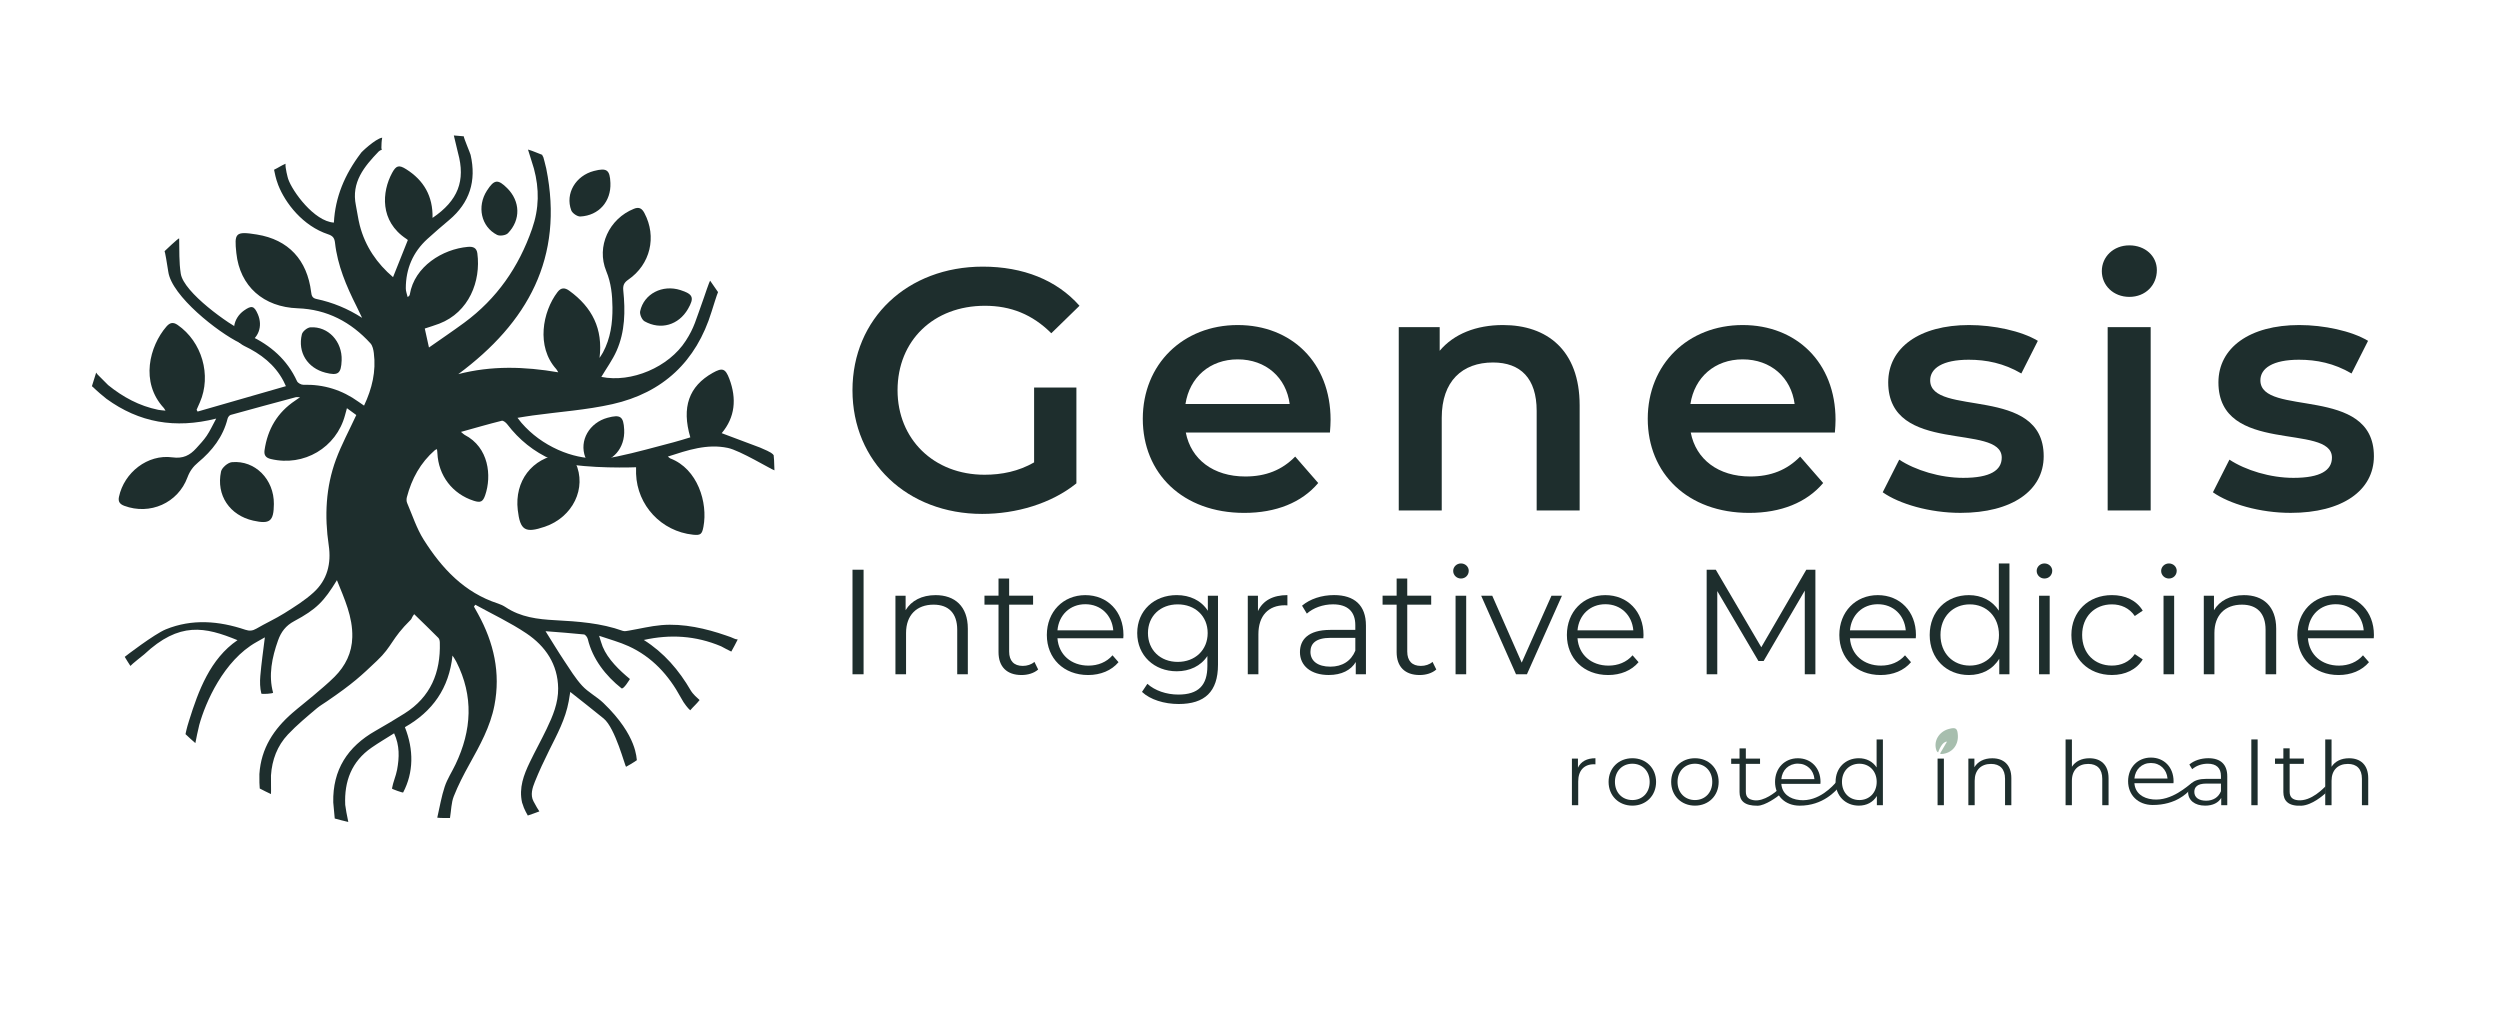<svg width="292" height="118" viewBox="0 0 292 118" fill="none" xmlns="http://www.w3.org/2000/svg">
<path d="M186.347 88.561V89.277C186.284 89.277 186.222 89.265 186.17 89.265C185.03 89.265 184.336 89.99 184.336 91.273V94.048H183.599V88.604H184.304V89.669C184.646 88.944 185.343 88.561 186.347 88.561Z" fill="#1E2E2D"/>
<path d="M187.883 91.324C187.883 89.708 189.066 88.561 190.662 88.561C192.258 88.561 193.43 89.711 193.43 91.324C193.43 92.94 192.258 94.099 190.662 94.099C189.063 94.099 187.883 92.94 187.883 91.324ZM192.681 91.324C192.681 90.052 191.82 89.203 190.659 89.203C189.498 89.203 188.625 90.052 188.625 91.324C188.625 92.597 189.496 93.446 190.659 93.446C191.822 93.446 192.681 92.599 192.681 91.324Z" fill="#1E2E2D"/>
<path d="M195.193 91.324C195.193 89.708 196.376 88.561 197.972 88.561C199.568 88.561 200.74 89.711 200.74 91.324C200.74 92.94 199.568 94.099 197.972 94.099C196.374 94.099 195.193 92.94 195.193 91.324ZM199.992 91.324C199.992 90.052 199.13 89.203 197.969 89.203C196.809 89.203 195.936 90.052 195.936 91.324C195.936 92.597 196.806 93.446 197.969 93.446C199.133 93.446 199.992 92.599 199.992 91.324Z" fill="#1E2E2D"/>
<path d="M207.894 92.807C207.604 93.065 206.176 94.105 205.283 94.11C203.735 94.122 203.178 93.519 203.178 92.514V89.223H202.202V88.601H203.178V87.411H203.914V88.601H205.573V89.223H203.914V92.474C203.914 93.116 204.253 93.377 204.859 93.468C206.048 93.65 207.43 92.466 207.638 92.278L207.894 92.807Z" fill="#1E2E2D"/>
<path d="M212.621 91.554H208.059C208.141 92.693 209.017 93.329 210.206 93.448C212.439 93.67 214.098 91.781 214.513 91.304L214.928 91.781C214.442 92.361 212.94 94.113 210.187 94.102C208.486 94.093 207.325 92.943 207.325 91.327C207.325 89.711 208.454 88.564 209.99 88.564C211.526 88.564 212.636 89.691 212.636 91.327C212.633 91.387 212.621 91.469 212.621 91.554ZM208.059 91.003H211.927C211.834 89.938 211.057 89.191 209.987 89.191C208.932 89.194 208.153 89.938 208.059 91.003Z" fill="#1E2E2D"/>
<path d="M219.923 86.366V94.048H219.218V92.971C218.771 93.707 218.015 94.099 217.113 94.099C215.557 94.099 214.396 92.971 214.396 91.324C214.396 89.677 215.557 88.561 217.113 88.561C217.983 88.561 218.732 88.933 219.187 89.637V86.366H219.923ZM219.198 91.324C219.198 90.052 218.328 89.203 217.176 89.203C216.015 89.203 215.142 90.052 215.142 91.324C215.142 92.597 216.012 93.446 217.176 93.446C218.325 93.448 219.198 92.599 219.198 91.324Z" fill="#1E2E2D"/>
<path d="M226.309 88.604H227.046V94.048H226.309V88.604Z" fill="#1E2E2D"/>
<path d="M234.925 90.89V94.048H234.189V90.964C234.189 89.813 233.588 89.225 232.55 89.225C231.378 89.225 230.642 89.95 230.642 91.194V94.051H229.905V88.606H230.61V89.612C231.006 88.95 231.74 88.567 232.684 88.567C234.015 88.561 234.925 89.328 234.925 90.89Z" fill="#1E2E2D"/>
<path d="M246.281 90.89V94.048H245.544V90.964C245.544 89.813 244.944 89.225 243.906 89.225C242.734 89.225 241.997 89.95 241.997 91.194V94.051H241.26V86.368H242V89.558C242.404 88.927 243.12 88.564 244.042 88.564C245.368 88.561 246.281 89.328 246.281 90.89Z" fill="#1E2E2D"/>
<path d="M260.145 90.674V94.048H259.439V93.199C259.107 93.758 258.464 94.099 257.562 94.099C256.328 94.099 255.571 93.457 255.571 92.514C255.571 91.676 256.111 90.972 257.676 90.972H259.408V90.64C259.408 89.708 258.879 89.2 257.864 89.2C257.158 89.2 256.495 89.447 256.049 89.842L255.716 89.294C256.265 88.828 257.076 88.558 257.935 88.558C259.346 88.561 260.145 89.265 260.145 90.674ZM259.408 92.412V91.523H257.696C256.638 91.523 256.296 91.938 256.296 92.497C256.296 93.128 256.805 93.522 257.676 93.522C258.506 93.519 259.118 93.128 259.408 92.412Z" fill="#1E2E2D"/>
<path d="M262.955 86.366H263.692V94.048H262.955V86.366Z" fill="#1E2E2D"/>
<path d="M276.609 90.89V94.048H275.872V90.964C275.872 89.813 275.272 89.225 274.234 89.225C273.062 89.225 272.325 89.95 272.325 91.194V94.051H271.588V86.368H272.325V89.558C272.729 88.927 273.446 88.564 274.367 88.564C275.699 88.561 276.609 89.328 276.609 90.89Z" fill="#1E2E2D"/>
<path d="M271.642 92.633C271.352 92.892 270.049 94.048 268.801 94.107C267.256 94.178 266.696 93.517 266.696 92.511V89.22H265.72V88.598H266.696V87.408H267.432V88.598H269.091V89.22H267.432V92.472C267.432 93.113 267.768 93.4 268.377 93.466C269.967 93.639 271.435 92.006 271.642 91.821V92.633Z" fill="#1E2E2D"/>
<path d="M253.861 91.478H249.299C249.381 92.616 250.257 93.253 251.446 93.372C253.679 93.593 255.542 91.75 256.043 91.427L255.688 92.378C255.48 92.565 254.177 94.034 251.424 94.022C249.723 94.014 248.562 92.864 248.562 91.248C248.562 89.632 249.691 88.484 251.227 88.484C252.763 88.484 253.873 89.612 253.873 91.248C253.87 91.313 253.861 91.395 253.861 91.478ZM249.299 90.93H253.167C253.073 89.865 252.297 89.118 251.227 89.118C250.169 89.118 249.393 89.862 249.299 90.93Z" fill="#1E2E2D"/>
<path d="M228.679 85.9C228.636 85.059 228.44 84.92 227.615 85.144C226.449 85.46 225.777 86.613 226.19 87.683C226.224 87.772 226.261 87.808 226.369 87.882C226.46 87.629 226.853 86.601 227.407 86.624L226.602 88.007C226.713 88.078 226.685 88.075 226.776 88.07C227.965 87.993 228.739 87.081 228.679 85.9Z" fill="#A7BEAE"/>
<path d="M120.783 45.263H125.724V56.455C122.792 58.821 118.693 60.025 114.716 60.025C105.997 60.025 99.569 53.968 99.569 45.584C99.569 37.201 105.997 31.143 114.796 31.143C119.498 31.143 123.434 32.708 126.085 35.715L122.792 38.924C120.581 36.718 118.05 35.715 115.037 35.715C109.052 35.715 104.834 39.768 104.834 45.584C104.834 51.281 109.052 55.45 114.998 55.45C117.006 55.45 118.974 55.05 120.783 54.007V45.263Z" fill="#1E2E2D"/>
<path d="M155.336 50.52H138.502C139.105 53.65 141.716 55.654 145.451 55.654C147.86 55.654 149.749 54.893 151.277 53.329L153.967 56.416C152.039 58.702 149.027 59.906 145.329 59.906C138.138 59.906 133.478 55.294 133.478 48.915C133.478 42.537 138.18 37.965 144.566 37.965C150.833 37.965 155.412 42.335 155.412 49.035C155.415 49.435 155.376 50.037 155.336 50.52ZM138.462 47.189H150.634C150.233 44.099 147.86 41.974 144.566 41.974C141.315 41.974 138.943 44.062 138.462 47.189Z" fill="#1E2E2D"/>
<path d="M184.503 47.35V59.625H179.483V47.992C179.483 44.181 177.594 42.338 174.38 42.338C170.804 42.338 168.395 44.505 168.395 48.796V59.625H163.374V38.206H168.156V40.972C169.803 39.007 172.414 37.965 175.549 37.965C180.686 37.965 184.503 40.892 184.503 47.35Z" fill="#1E2E2D"/>
<path d="M214.314 50.52H197.48C198.083 53.65 200.694 55.654 204.429 55.654C206.839 55.654 208.727 54.893 210.255 53.329L212.946 56.416C211.017 58.702 208.005 59.906 204.307 59.906C197.116 59.906 192.457 55.294 192.457 48.915C192.457 42.537 197.159 37.965 203.545 37.965C209.811 37.965 214.391 42.335 214.391 49.035C214.394 49.435 214.354 50.037 214.314 50.52ZM197.44 47.189H209.612C209.211 44.099 206.841 41.974 203.545 41.974C200.293 41.974 197.921 44.062 197.44 47.189Z" fill="#1E2E2D"/>
<path d="M219.901 57.498L221.829 53.687C223.718 54.93 226.611 55.814 229.302 55.814C232.476 55.814 233.802 54.93 233.802 53.448C233.802 49.355 220.543 53.206 220.543 44.664C220.543 40.611 224.199 37.965 229.984 37.965C232.837 37.965 236.092 38.646 238.02 39.81L236.092 43.622C234.043 42.418 231.993 42.017 229.945 42.017C226.892 42.017 225.444 43.02 225.444 44.423C225.444 48.754 238.703 44.905 238.703 53.286C238.703 57.296 235.008 59.903 228.98 59.903C225.405 59.906 221.829 58.861 219.901 57.498Z" fill="#1E2E2D"/>
<path d="M245.493 31.666C245.493 29.981 246.858 28.658 248.707 28.658C250.556 28.658 251.921 29.902 251.921 31.546C251.921 33.31 250.596 34.676 248.707 34.676C246.858 34.676 245.493 33.352 245.493 31.666ZM246.175 38.206H251.199V59.625H246.175V38.206Z" fill="#1E2E2D"/>
<path d="M258.469 57.498L260.398 53.687C262.287 54.93 265.18 55.814 267.87 55.814C271.045 55.814 272.371 54.93 272.371 53.448C272.371 49.355 259.112 53.206 259.112 44.664C259.112 40.611 262.767 37.965 268.553 37.965C271.406 37.965 274.66 38.646 276.589 39.81L274.66 43.622C272.612 42.418 270.564 42.017 268.513 42.017C265.458 42.017 264.013 43.02 264.013 44.423C264.013 48.754 277.272 44.905 277.272 53.286C277.272 57.296 273.577 59.903 267.549 59.903C263.973 59.906 260.398 58.861 258.469 57.498Z" fill="#1E2E2D"/>
<path d="M99.572 66.543H100.866V78.755H99.572V66.543Z" fill="#1E2E2D"/>
<path d="M113.043 73.433V78.755H111.803V73.555C111.803 71.618 110.79 70.624 109.041 70.624C107.067 70.624 105.827 71.845 105.827 73.938V78.755H104.587V69.579H105.776V71.271C106.438 70.155 107.681 69.511 109.271 69.511C111.507 69.508 113.043 70.8 113.043 73.433Z" fill="#1E2E2D"/>
<path d="M121.258 78.198C120.769 78.635 120.035 78.843 119.318 78.843C117.589 78.843 116.627 77.866 116.627 76.173V70.624H114.986V69.576H116.627V67.571H117.868V69.576H120.664V70.624H117.868V76.102C117.868 77.184 118.428 77.778 119.458 77.778C119.964 77.778 120.47 77.621 120.82 77.306L121.258 78.198Z" fill="#1E2E2D"/>
<path d="M131.2 74.552H123.511C123.65 76.471 125.118 77.744 127.129 77.744C128.247 77.744 129.243 77.343 129.943 76.54L130.642 77.343C129.82 78.32 128.546 78.843 127.095 78.843C124.231 78.843 122.271 76.889 122.271 74.168C122.271 71.448 124.177 69.511 126.762 69.511C129.348 69.511 131.22 71.413 131.22 74.168C131.217 74.27 131.2 74.409 131.2 74.552ZM123.511 73.626H130.031C129.874 71.828 128.563 70.573 126.762 70.573C124.979 70.573 123.668 71.828 123.511 73.626Z" fill="#1E2E2D"/>
<path d="M142.262 69.579V77.638C142.262 80.797 140.706 82.228 137.665 82.228C135.987 82.228 134.346 81.722 133.384 80.814L134.013 79.871C134.886 80.655 136.215 81.126 137.631 81.126C139.955 81.126 141.022 80.061 141.022 77.795V76.625C140.254 77.795 138.943 78.405 137.441 78.405C134.821 78.405 132.827 76.574 132.827 73.938C132.827 71.303 134.818 69.508 137.441 69.508C138.98 69.508 140.308 70.135 141.076 71.34V69.579H142.262ZM141.056 73.941C141.056 71.953 139.588 70.59 137.56 70.59C135.532 70.59 134.081 71.95 134.081 73.941C134.081 75.929 135.532 77.309 137.56 77.309C139.588 77.309 141.056 75.929 141.056 73.941Z" fill="#1E2E2D"/>
<path d="M150.369 69.508V70.712C150.264 70.712 150.159 70.695 150.073 70.695C148.15 70.695 146.981 71.916 146.981 74.08V78.755H145.741V69.579H146.93V71.376C147.505 70.152 148.674 69.508 150.369 69.508Z" fill="#1E2E2D"/>
<path d="M159.543 73.066V78.755H158.354V77.323C157.793 78.266 156.712 78.84 155.191 78.84C153.111 78.84 151.834 77.758 151.834 76.17C151.834 74.756 152.744 73.572 155.381 73.572H158.3V73.012C158.3 71.442 157.409 70.587 155.697 70.587C154.508 70.587 153.39 71.004 152.639 71.669L152.079 70.743C153.006 69.959 154.368 69.505 155.819 69.505C158.197 69.508 159.543 70.695 159.543 73.066ZM158.302 76V74.5H155.418C153.635 74.5 153.06 75.199 153.06 76.139C153.06 77.204 153.916 77.866 155.384 77.866C156.783 77.866 157.813 77.201 158.302 76Z" fill="#1E2E2D"/>
<path d="M167.758 78.198C167.268 78.635 166.534 78.843 165.818 78.843C164.088 78.843 163.127 77.866 163.127 76.173V70.624H161.485V69.576H163.127V67.571H164.367V69.576H167.163V70.624H164.367V76.102C164.367 77.184 164.927 77.778 165.957 77.778C166.463 77.778 166.97 77.621 167.32 77.306L167.758 78.198Z" fill="#1E2E2D"/>
<path d="M169.732 66.682C169.732 66.211 170.133 65.81 170.639 65.81C171.145 65.81 171.549 66.194 171.549 66.665C171.549 67.171 171.165 67.571 170.639 67.571C170.133 67.571 169.732 67.171 169.732 66.682ZM170.01 69.579H171.251V78.755H170.01V69.579Z" fill="#1E2E2D"/>
<path d="M182.435 69.579L178.345 78.755H177.071L173 69.579H174.294L177.736 77.394L181.212 69.579H182.435Z" fill="#1E2E2D"/>
<path d="M191.942 74.552H184.253C184.392 76.471 185.86 77.744 187.871 77.744C188.989 77.744 189.985 77.343 190.684 76.54L191.384 77.343C190.562 78.32 189.288 78.843 187.837 78.843C184.973 78.843 183.013 76.889 183.013 74.168C183.013 71.448 184.919 69.511 187.504 69.511C190.09 69.511 191.962 71.413 191.962 74.168C191.959 74.27 191.942 74.409 191.942 74.552ZM184.253 73.626H190.773C190.616 71.828 189.305 70.573 187.504 70.573C185.721 70.573 184.409 71.828 184.253 73.626Z" fill="#1E2E2D"/>
<path d="M212.038 66.543V78.755H210.798V68.985L205.994 77.201H205.382L200.578 69.036V78.755H199.338V66.543H200.404L205.718 75.597L210.977 66.543H212.038Z" fill="#1E2E2D"/>
<path d="M223.763 74.552H216.075C216.214 76.471 217.682 77.744 219.693 77.744C220.811 77.744 221.806 77.343 222.506 76.54L223.206 77.343C222.384 78.32 221.109 78.843 219.659 78.843C216.794 78.843 214.834 76.889 214.834 74.168C214.834 71.448 216.74 69.511 219.326 69.511C221.912 69.511 223.783 71.413 223.783 74.168C223.78 74.27 223.763 74.409 223.763 74.552ZM216.075 73.626H222.594C222.438 71.828 221.127 70.573 219.326 70.573C217.542 70.573 216.231 71.828 216.075 73.626Z" fill="#1E2E2D"/>
<path d="M234.703 65.81V78.755H233.514V76.94C232.763 78.178 231.486 78.843 229.967 78.843C227.347 78.843 225.388 76.94 225.388 74.168C225.388 71.394 227.345 69.511 229.967 69.511C231.435 69.511 232.692 70.138 233.463 71.325V65.813H234.703V65.81ZM233.48 74.165C233.48 72.018 232.012 70.59 230.073 70.59C228.115 70.59 226.648 72.021 226.648 74.165C226.648 76.312 228.115 77.741 230.073 77.741C232.012 77.744 233.48 76.312 233.48 74.165Z" fill="#1E2E2D"/>
<path d="M237.884 66.682C237.884 66.211 238.285 65.81 238.791 65.81C239.297 65.81 239.701 66.194 239.701 66.665C239.701 67.171 239.317 67.571 238.791 67.571C238.285 67.571 237.884 67.171 237.884 66.682ZM238.162 69.579H239.403V78.755H238.162V69.579Z" fill="#1E2E2D"/>
<path d="M241.937 74.165C241.937 71.425 243.928 69.508 246.673 69.508C248.229 69.508 249.538 70.118 250.271 71.323L249.344 71.95C248.715 71.024 247.737 70.59 246.67 70.59C244.659 70.59 243.194 72.021 243.194 74.165C243.194 76.329 244.662 77.741 246.67 77.741C247.737 77.741 248.715 77.323 249.344 76.397L250.271 77.025C249.538 78.212 248.226 78.84 246.673 78.84C243.928 78.843 241.937 76.906 241.937 74.165Z" fill="#1E2E2D"/>
<path d="M252.422 66.682C252.422 66.211 252.823 65.81 253.329 65.81C253.836 65.81 254.24 66.194 254.24 66.665C254.24 67.171 253.856 67.571 253.329 67.571C252.823 67.571 252.422 67.171 252.422 66.682ZM252.701 69.579H253.941V78.755H252.701V69.579Z" fill="#1E2E2D"/>
<path d="M265.859 73.433V78.755H264.619V73.555C264.619 71.618 263.606 70.624 261.857 70.624C259.883 70.624 258.643 71.845 258.643 73.938V78.755H257.403V69.579H258.592V71.271C259.254 70.155 260.497 69.511 262.088 69.511C264.323 69.508 265.859 70.8 265.859 73.433Z" fill="#1E2E2D"/>
<path d="M277.255 74.552H269.566C269.705 76.471 271.173 77.744 273.184 77.744C274.302 77.744 275.297 77.343 275.997 76.54L276.697 77.343C275.875 78.32 274.601 78.843 273.15 78.843C270.285 78.843 268.326 76.889 268.326 74.168C268.326 71.448 270.231 69.511 272.817 69.511C275.403 69.511 277.274 71.413 277.274 74.168C277.272 74.27 277.255 74.409 277.255 74.552ZM269.566 73.626H276.083C275.926 71.828 274.615 70.573 272.814 70.573C271.034 70.573 269.722 71.828 269.566 73.626Z" fill="#1E2E2D"/>
<path d="M52.563 95.544V95.547C52.583 95.544 52.583 95.544 52.563 95.544Z" fill="#1E2E2D"/>
<path d="M77.24 73.015C75.977 73.126 74.728 73.438 73.476 73.651C73.234 73.691 72.953 73.762 72.74 73.685C70.182 72.765 67.505 72.584 64.829 72.439C62.795 72.331 60.815 72.087 59.063 70.922C58.79 70.74 58.483 70.598 58.17 70.493C54.23 69.218 51.602 66.381 49.486 63.033C48.658 61.718 48.169 60.184 47.551 58.742C47.466 58.548 47.469 58.276 47.523 58.069C48.083 55.927 49.104 54.047 50.797 52.576C50.845 52.531 50.925 52.514 51.039 52.46C51.059 52.641 51.084 52.781 51.087 52.925C51.204 55.55 52.842 57.694 55.348 58.495C56.13 58.742 56.406 58.614 56.674 57.827C57.436 55.603 57.117 52.258 54.27 50.793C54.185 50.747 54.114 50.67 53.84 50.446C55.533 49.975 57.063 49.529 58.614 49.143C58.781 49.103 59.094 49.356 59.242 49.549C60.63 51.369 62.36 52.764 64.456 53.689C64.527 53.721 64.607 53.746 64.687 53.772L64.689 53.775C66.937 54.655 72.412 54.649 74.293 54.575C74.293 54.754 74.284 55.047 74.293 55.337C74.423 59.037 77.245 62.059 80.94 62.453C81.825 62.547 81.996 62.411 82.163 61.519C82.692 58.71 81.489 54.769 78.298 53.547C78.212 53.513 78.144 53.431 78.007 53.326C80.334 52.576 82.579 51.804 85.016 52.318C86.424 52.613 90.003 54.785 90.455 54.936C90.441 54.538 90.432 54.141 90.41 53.738C90.398 53.544 90.378 53.357 90.364 53.167C90.205 52.982 90.205 52.88 88.771 52.275C87.275 51.713 85.804 51.162 84.294 50.594C85.861 48.742 86.06 46.564 85.187 44.249C84.723 43.025 84.371 42.92 83.247 43.551C80.462 45.115 79.592 47.569 80.63 51.082C79.987 51.273 79.344 51.483 78.693 51.653C76.5 52.224 74.318 52.849 72.105 53.312C71.098 53.522 68.461 54.002 65.187 52.539C63.532 51.792 62.098 50.758 60.909 49.39C60.778 49.236 60.659 49.077 60.443 48.802C61.102 48.7 61.66 48.6 62.22 48.526C65.329 48.097 68.484 47.89 71.531 47.203C77.43 45.874 81.327 42.216 83.113 36.4C83.159 36.255 83.796 34.213 83.867 34.119C83.566 33.67 83.261 33.227 82.946 32.787C82.823 32.946 82.3 34.528 82.223 34.747C81.23 37.493 81.105 38.237 80.101 39.799C78.113 42.895 73.735 44.738 70.236 44.022C70.825 43.028 71.536 42.057 72.014 40.983C73.015 38.731 73.044 36.329 72.799 33.92C72.745 33.358 72.873 33.017 73.377 32.671C75.971 30.887 76.728 27.647 75.274 24.898C74.99 24.358 74.659 24.137 74.048 24.384C71.149 25.543 69.622 28.783 70.811 31.668C71.388 33.066 71.519 34.463 71.536 35.906C71.553 37.732 71.309 39.518 70.43 41.16C70.31 41.381 70.162 41.591 70.026 41.804C70.447 38.416 69.161 35.889 66.496 33.96C65.989 33.591 65.54 33.557 65.116 34.116C63.37 36.405 62.604 40.484 64.968 43.108C65.048 43.193 65.091 43.304 65.204 43.485C61.259 42.807 57.41 42.693 53.528 43.698C61.606 37.709 65.901 30.115 63.802 19.687C63.717 19.275 63.475 18.414 63.475 18.403C63.458 18.312 63.327 18.173 63.336 18.088C62.675 17.841 62.377 17.684 61.708 17.474L61.688 17.494C61.688 17.494 61.686 17.497 61.68 17.503C61.671 17.514 62.243 19.247 62.363 19.695C63 22.064 62.977 24.35 62.149 26.721C60.593 31.194 58.039 34.88 54.227 37.689C52.902 38.663 51.539 39.581 50.103 40.589C49.918 39.751 49.764 39.072 49.614 38.373C50.205 38.172 50.766 38.013 51.309 37.803C54.788 36.462 56.184 32.836 55.755 29.59C55.669 28.939 55.251 28.783 54.654 28.834C51.69 29.093 48.41 31.123 47.867 34.38C47.856 34.48 47.813 34.571 47.611 34.693C47.537 34.352 47.392 34.011 47.398 33.67C47.401 31.39 48.228 29.448 49.926 27.903C50.754 27.147 51.608 26.417 52.464 25.696C54.867 23.674 55.658 21.129 54.967 18.091C54.93 17.917 54.173 16.142 54.168 15.921C53.781 15.881 53.394 15.85 53.007 15.822C53.138 16.319 53.437 17.639 53.493 17.852C54.392 21.112 53.505 23.427 50.521 25.449C50.575 22.907 49.497 21.058 47.44 19.763C46.596 19.229 46.271 19.323 45.796 20.198C44.607 22.396 44.323 25.829 47.46 27.897C47.543 27.951 47.617 28.013 47.637 28.033C47.045 29.518 46.479 30.939 45.907 32.37C44.058 30.802 42.659 28.803 42.019 26.315C41.822 25.554 41.731 24.765 41.569 23.992C41.009 21.283 42.545 19.448 44.234 17.69C44.32 17.599 44.456 17.534 44.596 17.494C44.567 17.42 44.547 17.341 44.547 17.253C44.55 16.869 44.567 16.463 44.641 16.08C43.839 16.191 42.056 17.906 42.147 17.889C40.249 20.394 39.154 23.026 38.998 26C36.697 25.855 34.142 22.353 33.653 20.888C33.616 20.78 33.292 19.564 33.351 19.124C32.797 19.363 32.552 19.567 32.009 19.826C32.105 20.246 32.182 20.786 32.495 21.609C33.323 23.731 35.377 26.392 38.318 27.363C38.867 27.545 39.063 27.786 39.129 28.354C39.424 31.001 40.454 33.412 41.638 35.766C41.865 36.215 42.073 36.669 42.292 37.124C40.611 36.039 38.85 35.321 36.958 34.92C36.469 34.818 36.389 34.525 36.341 34.114C35.88 30.368 33.701 27.988 30 27.391C27.477 26.985 27.358 27.215 27.605 29.558C28.012 33.446 30.786 35.869 34.774 36.008C38.187 36.127 41 37.607 43.276 40.111C43.518 40.384 43.614 40.847 43.663 41.233C43.939 43.372 43.461 45.377 42.522 47.376C42.286 47.211 42.081 47.081 41.885 46.936C39.953 45.541 37.809 44.877 35.425 44.942C35.178 44.945 34.791 44.738 34.691 44.522C33.542 42.003 31.599 40.327 29.136 39.174C29.122 39.169 29.107 39.163 29.093 39.154C28.988 39.018 28.823 38.907 28.632 38.816C26.689 37.879 21.459 34.159 21.114 31.967C20.901 30.62 20.961 29.232 20.927 27.86C20.924 27.692 19.166 29.399 19.223 29.34C19.254 29.306 19.541 30.919 19.655 31.736C20.053 34.582 25.466 38.822 28.004 40.049C28.024 40.058 28.044 40.066 28.063 40.075C28.169 40.205 28.328 40.31 28.516 40.401C30.447 41.321 32.088 42.568 33.11 44.505C33.203 44.681 33.283 44.866 33.394 45.104C29.935 46.104 26.51 47.086 23.08 48.072L22.963 47.862C23.091 47.575 23.219 47.282 23.347 46.99C24.727 43.829 23.586 39.91 20.744 37.95C20.201 37.575 19.823 37.695 19.427 38.155C17.476 40.421 16.344 44.638 19.134 47.654C19.183 47.708 19.214 47.777 19.331 47.964C18.984 47.924 18.725 47.916 18.475 47.865C16.276 47.416 14.361 46.379 12.635 44.982C12.487 44.86 11.742 44.062 11.511 43.855C11.389 43.747 11.298 43.633 11.232 43.517C11.056 44.042 10.891 44.576 10.735 45.107C10.891 45.209 11.232 45.624 12.438 46.584C16.256 49.356 20.443 50.108 25.253 48.89C24.812 49.705 24.525 50.338 24.141 50.903C23.788 51.426 23.341 51.895 22.918 52.363C22.172 53.181 21.393 53.593 20.133 53.419C17.251 53.025 14.495 55.186 13.895 58.032C13.773 58.6 14.006 58.886 14.509 59.077C17.507 60.199 20.79 58.756 21.896 55.754C22.17 55.021 22.559 54.496 23.145 54.007C24.784 52.647 26.055 51.014 26.584 48.893C26.624 48.728 26.789 48.506 26.937 48.464C29.466 47.76 31.997 47.078 34.529 46.399C34.646 46.365 34.779 46.396 35.044 46.396C34.788 46.578 34.637 46.683 34.481 46.788C32.398 48.174 31.252 50.131 30.899 52.582C30.814 53.17 31.047 53.474 31.636 53.613C35.49 54.53 39.291 52.289 40.301 48.486C40.363 48.248 40.431 48.007 40.522 47.677C40.966 48.001 41.35 48.282 41.615 48.475C40.79 50.259 39.894 51.917 39.242 53.667C38.045 56.91 37.891 60.281 38.395 63.689C38.711 65.819 38.23 67.739 36.625 69.198C35.601 70.133 34.398 70.879 33.215 71.624C32.157 72.285 31.013 72.802 29.932 73.433C29.5 73.683 29.13 73.717 28.652 73.555C25.569 72.518 22.443 72.257 19.371 73.506C18.045 74.046 14.623 76.665 14.569 76.721C14.854 77.21 14.927 77.295 15.232 77.781C15.348 77.613 16.839 76.434 16.839 76.434C20.963 72.569 23.953 73.22 27.739 74.773C24.556 76.94 23.171 80.686 22.09 84.148C21.763 85.159 21.723 85.542 21.666 85.747C22.116 86.181 22.349 86.38 22.818 86.794C22.818 86.684 23.211 84.9 23.273 84.673C23.987 82.083 26.115 77.139 29.961 74.992C30.311 74.796 30.658 74.597 30.936 74.441C30.752 75.949 30.532 77.451 30.404 78.959C30.348 79.632 30.359 80.345 30.524 81.01C30.547 81.1 31.929 81.024 31.895 80.899C31.34 78.874 31.767 76.787 32.475 74.802C32.828 73.808 33.38 73.072 34.364 72.549C36.967 71.155 37.843 70.243 39.353 67.764C40.227 69.948 41.211 72.038 41.148 74.424C41.103 76.258 40.346 77.778 39.077 79.05C38.287 79.84 37.413 80.549 36.563 81.279C35.769 81.958 34.936 82.591 34.151 83.273C32 85.144 30.495 87.377 30.296 90.413C30.294 91.353 30.294 91.594 30.339 92.097C30.857 92.383 31.124 92.486 31.65 92.747C31.679 92.508 31.633 90.816 31.65 90.572C31.77 88.751 32.384 87.11 33.627 85.789C34.668 84.684 35.855 83.705 37.021 82.719C37.288 82.489 37.837 82.151 38.15 81.938C41.265 79.811 42.198 78.916 44.03 77.176C45.859 75.449 45.677 74.648 47.964 72.396C48.092 72.271 48.083 72.166 48.231 71.939C48.257 71.899 48.288 71.856 48.376 71.734C49.332 72.663 50.279 73.577 51.204 74.509C51.326 74.631 51.369 74.878 51.371 75.068C51.471 78.547 50.302 81.407 47.258 83.327C46.138 84.031 44.997 84.713 43.848 85.366C40.599 87.212 38.844 89.916 38.924 93.716C38.927 93.815 39.06 95.082 39.097 95.601C39.621 95.746 40.153 95.885 40.682 96.007C40.565 95.522 40.329 94.187 40.321 94.008C40.198 91.259 41.063 88.939 43.401 87.323C44.237 86.743 45.114 86.229 46.032 85.65C46.695 87.084 46.641 88.49 46.382 89.896C46.243 90.643 45.91 91.35 45.782 92.102C45.771 92.162 47.056 92.619 47.088 92.56C48.314 90.228 48.339 87.573 47.292 84.934C50.524 83.1 52.452 80.385 52.851 76.568C53.004 76.809 53.175 77.048 53.303 77.303C55.337 81.311 55.106 85.306 53.203 89.282C52.788 90.157 52.239 90.981 51.94 91.889C51.565 93.017 51.369 94.201 51.076 95.488C51.078 95.496 51.084 95.505 51.087 95.507C51.425 95.559 52.427 95.542 52.558 95.544C52.708 94.613 52.706 93.755 53.001 93.011C53.511 91.716 54.159 90.467 54.839 89.245C56.051 87.059 57.268 84.88 57.749 82.387C58.486 78.587 57.678 75.057 55.837 71.712C55.681 71.425 55.516 71.135 55.357 70.851C55.411 70.777 55.465 70.703 55.516 70.632C57.513 71.734 59.598 72.711 61.484 73.978C63.711 75.475 65.156 77.587 65.193 80.399C65.213 82.1 64.567 83.639 63.847 85.136C63.222 86.442 62.513 87.715 61.885 89.021C61.174 90.501 60.588 92.017 60.98 93.75C61.009 93.784 61.168 94.295 61.185 94.337C61.344 94.692 61.418 94.852 61.646 95.255C62.2 95.082 62.451 94.959 62.997 94.772C62.749 94.411 62.698 94.292 62.311 93.591C61.916 92.849 62.189 92.009 62.471 91.313C62.974 90.063 63.546 88.842 64.146 87.638C65.065 85.792 66.052 83.98 66.425 81.915C66.487 81.575 66.541 81.225 66.607 80.817C67.966 81.893 69.249 82.895 70.509 83.923C71.872 85.037 73.004 89.527 73.126 89.558C73.237 89.515 74.065 89.024 74.386 88.788C74.321 88.68 74.497 85.971 70.478 82.109C69.71 81.37 68.709 80.868 67.992 80.089C67.198 79.223 66.573 78.189 65.915 77.204C65.173 76.091 64.482 74.938 63.719 73.725C65.184 73.842 66.698 73.944 68.208 74.103C68.382 74.123 68.612 74.444 68.66 74.662C69.209 76.968 70.76 78.951 72.589 80.393C72.819 80.578 73.576 79.308 73.576 79.308C72.361 78.306 70.996 77.005 70.39 75.528C70.259 75.199 70.168 74.858 69.975 74.259C71.252 74.699 72.375 74.995 73.416 75.472C76.164 76.727 78.099 78.851 79.518 81.467C79.526 81.484 79.825 81.981 79.839 82.015C79.896 82.109 80.317 82.716 80.619 82.961C81.043 82.472 81.313 82.27 81.714 81.765C80.852 81.027 80.716 80.68 80.707 80.692C79.29 78.249 77.552 76.236 75.197 74.748C78.252 74.074 81.225 74.225 84.228 75.489C84.228 75.489 85.366 76.102 85.415 76.105C85.71 75.571 85.895 75.239 86.166 74.691C85.693 74.645 85.824 74.546 84.763 74.211C82.513 73.433 79.842 72.791 77.24 73.015Z" fill="#1E2E2D"/>
<path d="M28.496 36.272C29.395 35.636 29.691 35.718 30.12 36.712C30.72 38.115 30.194 39.561 28.792 40.182C28.564 40.285 28.072 40.166 27.907 39.975C26.931 38.862 27.227 37.172 28.496 36.272Z" fill="#1E2E2D"/>
<path d="M70.965 48.793C72.469 48.387 72.825 48.64 72.904 50.173C73.015 52.329 71.607 53.99 69.44 54.132C69.087 54.155 68.493 53.76 68.367 53.422C67.617 51.466 68.84 49.367 70.965 48.793Z" fill="#1E2E2D"/>
<path d="M56.879 22.257C57.723 20.948 58.158 20.899 59.245 21.984C60.773 23.512 60.841 25.688 59.325 27.241C59.077 27.497 58.372 27.596 58.053 27.431C56.184 26.48 55.684 24.103 56.879 22.257Z" fill="#1E2E2D"/>
<path d="M69.372 19.968C70.882 19.579 71.235 19.837 71.297 21.368C71.383 23.526 69.957 25.171 67.787 25.287C67.434 25.307 66.846 24.904 66.721 24.566C65.995 22.606 67.238 20.519 69.372 19.968Z" fill="#1E2E2D"/>
<path d="M79.475 33.881C80.96 34.358 81.119 34.764 80.351 36.093C79.268 37.962 77.18 38.589 75.285 37.53C74.975 37.357 74.694 36.704 74.77 36.352C75.209 34.307 77.379 33.208 79.475 33.881Z" fill="#1E2E2D"/>
<path d="M63.634 61.522C61.33 62.306 60.75 61.945 60.474 59.565C60.087 56.217 62.115 53.485 65.477 53.053C66.026 52.979 66.991 53.539 67.221 54.05C68.581 57.021 66.888 60.414 63.634 61.522Z" fill="#1E2E2D"/>
<path d="M31.989 58.864C31.972 60.891 31.528 61.246 29.574 60.809C26.826 60.19 25.23 57.844 25.816 55.078C25.91 54.627 26.616 54.024 27.085 53.982C29.804 53.735 32.014 56.001 31.989 58.864Z" fill="#1E2E2D"/>
<path d="M39.905 42.091C39.843 43.647 39.496 43.908 38.008 43.528C35.914 42.988 34.745 41.151 35.26 39.044C35.343 38.7 35.9 38.254 36.258 38.231C38.349 38.104 39.99 39.893 39.905 42.091Z" fill="#1E2E2D"/>
</svg>
